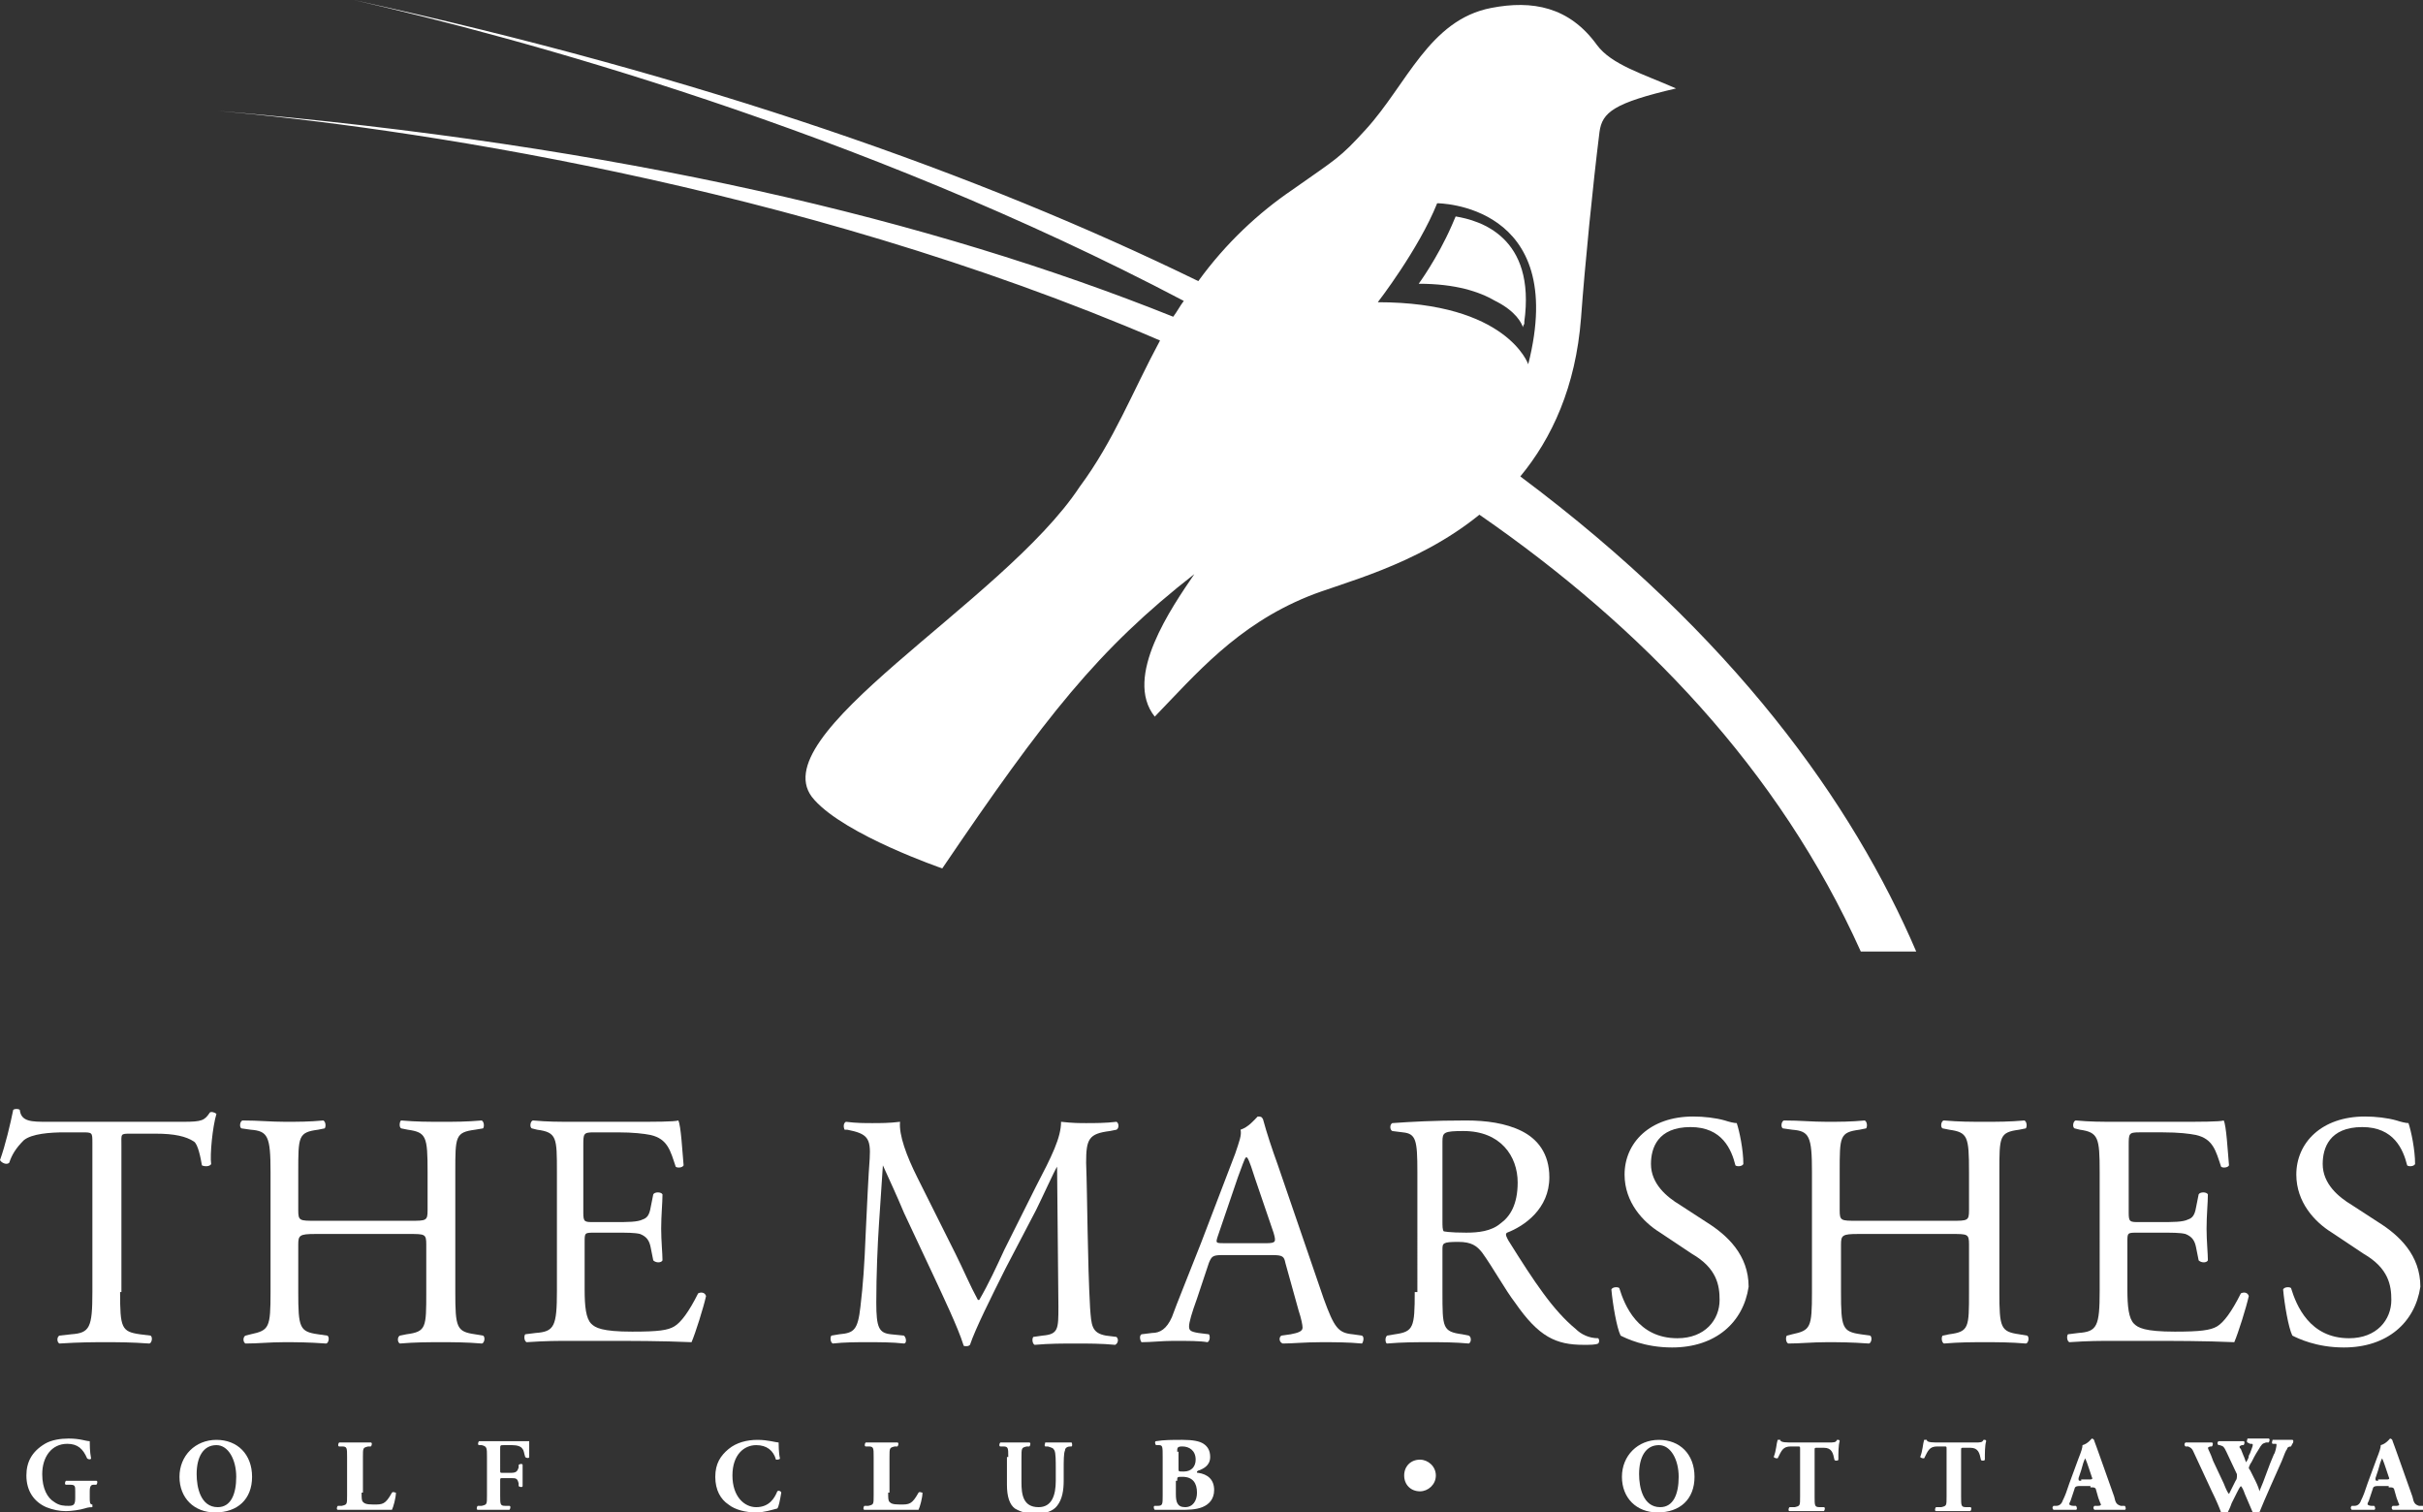 <?xml version="1.0" encoding="utf-8"?>
<!-- Generator: Adobe Illustrator 20.0.0, SVG Export Plug-In . SVG Version: 6.00 Build 0)  -->
<svg version="1.1" id="Layer_1" xmlns="http://www.w3.org/2000/svg" xmlns:xlink="http://www.w3.org/1999/xlink" x="0px" y="0px"
	 viewBox="0 0 183.6 114.6" style="enable-background:new 0 0 183.6 114.6;" xml:space="preserve">
<rect x="0" y="0" width="183.6" height="114.6" fill="#333333" stroke="none"/>
<style type="text/css">
	.st0{fill:#ffffff;}
</style>
<g>
	<path class="st0" d="M115.2,36.1c2.4-2.9,4.2-6.8,4.6-12c0.3-4.1,0.9-10.1,1.4-14.1c0.2-1.5,1.1-2.2,5.8-3.3c-2.5-1.1-4.9-1.8-6-3.3
		c-2.1-2.9-4.9-3.4-8-2.8c-4.7,0.9-6.4,5.8-9.5,9.2c-2,2.2-2.2,2.2-5.6,4.6c-2.5,1.7-5,4-7.1,6.9C74.2,13.2,53.3,5.8,26.8,0
		C39.1,2.8,65,9.8,89.7,22.8c-0.3,0.4-0.5,0.8-0.8,1.2C70.7,16.7,47.1,11,16.5,8.4C30,9.6,60,13.8,87.9,25.8
		c-2.1,3.9-3.5,7.6-6.1,11.1C76,45.7,57.3,55.8,61.7,60.6c2.4,2.7,9.7,5.2,9.7,5.2c7.8-11.5,11.8-16.6,19.1-22.3
		c-1.7,2.5-5.4,7.8-3,10.8c3.1-3.2,6.2-6.9,11.6-9.1c2.4-1,8.2-2.3,13-6.2c12.3,8.5,22.7,19.3,28.9,33.1l4.2,0
		C140.4,60.9,131.4,48.2,115.2,36.1z M104.4,22.9c0,0,3.1-4,4.5-7.5c0,0,10,0,6.9,12.2C115.8,27.6,114.2,22.9,104.4,22.9z"/>
	<g>
		<path class="st0" d="M115.5,24.3C115.5,24.3,115.5,24.3,115.5,24.3C115.5,24.3,115.5,24.3,115.5,24.3z"/>
		<path class="st0" d="M115.5,24.3c0,0.1-0.1,0.3-0.1,0.4c0,0,0,0,0,0C115.5,24.6,115.5,24.5,115.5,24.3z"/>
		<path class="st0" d="M113.3,22.8c1.6,0.8,2,1.7,2.1,2c0-0.1,0.1-0.3,0.1-0.4c0,0,0,0,0,0c0.9-6.5-3.4-7.7-5.2-8
			c-0.1,0.2-0.2,0.5-0.3,0.7c-1.1,2.5-2.5,4.4-2.5,4.4C110.3,21.5,112.1,22.1,113.3,22.8z"/>
	</g>
	<path class="st0" d="M9.1,97.9c0,2.7,0.1,3,1.5,3.2l0.8,0.1c0.2,0.1,0.1,0.6-0.1,0.6c-1.4-0.1-2.3-0.1-3.3-0.1c-1,0-1.9,0-3.5,0.1
		c-0.2-0.1-0.2-0.5,0-0.6l0.9-0.1c1.4-0.1,1.6-0.5,1.6-3.2V86.6c0-0.8,0-0.8-0.8-0.8H4.9c-1.1,0-2.5,0.1-3.1,0.6
		c-0.6,0.6-0.9,1.1-1.1,1.7c-0.2,0.2-0.6,0-0.7-0.2c0.4-1.1,0.8-2.8,1-3.8c0.1-0.1,0.4-0.1,0.5,0C1.6,85,2.4,85,3.6,85h10.3
		c1.4,0,1.6-0.1,2-0.7c0.1-0.1,0.4,0,0.5,0.1c-0.3,1-0.5,3.1-0.4,3.8c-0.1,0.2-0.5,0.2-0.7,0.1c-0.1-0.6-0.3-1.6-0.6-1.8
		c-0.6-0.4-1.5-0.6-2.9-0.6H9.9c-0.8,0-0.7,0-0.7,0.9V97.9z"/>
	<path class="st0" d="M23.9,93.5c-1.2,0-1.3,0.1-1.3,0.8v3.6c0,2.7,0.1,3,1.5,3.2l0.7,0.1c0.2,0.1,0.1,0.6-0.1,0.6c-1.4-0.1-2.2-0.1-3.2-0.1
		c-1.1,0-1.9,0.1-2.9,0.1c-0.2-0.1-0.2-0.5,0-0.6l0.4-0.1c1.4-0.3,1.5-0.5,1.5-3.2v-9.1c0-2.7-0.2-3.1-1.5-3.2l-0.7-0.1
		c-0.2-0.1-0.1-0.6,0.1-0.6c1.2,0,2.1,0.1,3.2,0.1c1,0,1.8,0,2.9-0.1c0.2,0.1,0.2,0.5,0.1,0.6l-0.5,0.1c-1.5,0.2-1.5,0.5-1.5,3.2
		v2.9c0,0.8,0.1,0.8,1.3,0.8h7.2c1.2,0,1.3,0,1.3-0.8v-2.9c0-2.7-0.1-3-1.5-3.2l-0.5-0.1c-0.2-0.1-0.1-0.6,0-0.6
		c1.2,0.1,2,0.1,3.1,0.1c1,0,1.8,0,3-0.1c0.2,0.1,0.2,0.5,0.1,0.6L36,85.6c-1.5,0.2-1.5,0.5-1.5,3.2v9.1c0,2.7,0.1,3,1.5,3.2
		l0.6,0.1c0.2,0.1,0.1,0.6-0.1,0.6c-1.2-0.1-2.1-0.1-3.1-0.1c-1,0-1.9,0-3.1,0.1c-0.2-0.1-0.2-0.5,0-0.6l0.5-0.1
		c1.5-0.2,1.5-0.5,1.5-3.2v-3.6c0-0.8-0.1-0.8-1.3-0.8H23.9z"/>
	<path class="st0" d="M42.2,88.8c0-2.6,0-3-1.5-3.2l-0.4-0.1c-0.2-0.1-0.1-0.6,0.1-0.6c1.1,0.1,1.9,0.1,3,0.1H48c1.6,0,3.1,0,3.4-0.1
		c0.2,0.4,0.3,2.3,0.4,3.4c-0.1,0.2-0.5,0.2-0.6,0.1c-0.4-1.2-0.6-2.1-1.9-2.4c-0.5-0.1-1.3-0.2-2.5-0.2H45c-0.8,0-0.8,0.1-0.8,1
		v5.1c0,0.7,0.1,0.7,0.8,0.7h1.5c1.1,0,1.8,0,2.2-0.2c0.3-0.1,0.5-0.3,0.6-0.9l0.2-1c0.1-0.2,0.6-0.2,0.7,0c0,0.6-0.1,1.6-0.1,2.6
		c0,0.9,0.1,1.9,0.1,2.4c-0.1,0.2-0.5,0.2-0.7,0l-0.2-1c-0.1-0.5-0.3-0.8-0.8-1c-0.4-0.1-1-0.1-1.9-0.1h-1.5c-0.8,0-0.8,0-0.8,0.7
		v3.6c0,1.3,0.1,2.2,0.5,2.6c0.3,0.3,0.8,0.6,3.1,0.6c2,0,2.7-0.1,3.2-0.4c0.5-0.3,1.1-1.1,1.8-2.5c0.2-0.1,0.5-0.1,0.6,0.2
		c-0.2,0.9-0.8,2.8-1.1,3.5c-2.3-0.1-4.5-0.1-6.8-0.1h-2.3c-1.1,0-1.9,0-3.4,0.1c-0.2-0.1-0.2-0.5-0.1-0.6l0.8-0.1
		c1.4-0.1,1.6-0.5,1.6-3.2V88.8z"/>
	<path class="st0" d="M72.4,95c0.6,1.2,1.1,2.4,1.7,3.5h0.1c0.7-1.2,1.3-2.5,1.9-3.8l2.4-4.8c1.2-2.3,1.9-3.7,1.9-4.9c0.9,0.1,1.4,0.1,1.9,0.1
		c0.6,0,1.5,0,2.3-0.1c0.2,0.1,0.2,0.5,0,0.6l-0.5,0.1c-1.6,0.2-1.8,0.6-1.8,2.4c0.1,2.7,0.1,7.4,0.3,11c0.1,1.3,0.1,1.9,1.2,2.1
		l0.8,0.1c0.2,0.2,0.1,0.5-0.1,0.6c-1-0.1-2.1-0.1-3-0.1c-0.9,0-2,0-3.1,0.1c-0.2-0.1-0.2-0.5-0.1-0.6l0.7-0.1
		c1.2-0.1,1.2-0.5,1.2-2.2l-0.1-10.6h0c-0.2,0.3-1.1,2.3-1.6,3.3l-2.3,4.4c-1.1,2.2-2.3,4.6-2.7,5.8c-0.1,0.1-0.2,0.1-0.3,0.1
		c-0.1,0-0.2,0-0.2-0.1c-0.4-1.3-1.6-3.8-2.2-5.1l-2.3-4.9c-0.5-1.2-1.1-2.5-1.6-3.6h0c-0.1,1.6-0.2,3-0.3,4.5
		c-0.1,1.5-0.2,3.8-0.2,5.9c0,1.9,0.2,2.3,1.1,2.4l1,0.1c0.2,0.2,0.2,0.6,0,0.6c-0.9-0.1-1.8-0.1-2.8-0.1c-0.8,0-1.7,0-2.6,0.1
		c-0.2-0.1-0.2-0.5-0.1-0.6l0.6-0.1c1.1-0.1,1.4-0.3,1.6-2.1c0.2-1.7,0.3-3.1,0.4-5.6c0.1-2.1,0.2-4.3,0.3-5.6
		c0.1-1.6-0.2-1.9-1.7-2.2L64,85.6c-0.1-0.2-0.1-0.5,0.1-0.6c0.8,0.1,1.4,0.1,2,0.1c0.6,0,1.3,0,2.1-0.1c-0.1,1,0.5,2.6,1.3,4.2
		L72.4,95z"/>
	<path class="st0" d="M93.8,89.2c0.3-0.8,0.5-1.4,0.6-1.5h0.1c0.2,0.3,0.4,1,0.6,1.6l1.4,4.1c0.2,0.7,0.2,0.8-0.6,0.8h-3.1c-0.7,0-0.7,0-0.5-0.6
		L93.8,89.2z M98.4,99.3c0.2,0.6,0.3,1.1,0.3,1.3c0,0.3-0.4,0.4-0.9,0.5l-0.7,0.1c-0.2,0.1-0.2,0.5,0.1,0.6c0.7,0,1.7-0.1,2.9-0.1
		c1.1,0,2,0,3.1,0.1c0.1-0.1,0.2-0.5,0-0.6l-0.7-0.1c-1.1-0.1-1.4-0.5-2.2-2.7l-3.5-10.2c-0.4-1.1-0.8-2.3-1.1-3.4
		c-0.1-0.2-0.2-0.2-0.4-0.2c-0.3,0.3-0.7,0.8-1.3,1c0.1,0.4-0.1,0.9-0.4,1.8L91,94.2c-1.1,2.8-1.8,4.5-2.2,5.6
		c-0.4,0.9-0.9,1.2-1.5,1.2l-0.8,0.1c-0.2,0.1-0.1,0.5,0,0.6c0.7,0,1.6-0.1,2.4-0.1c1.2,0,2,0,2.6,0.1c0.2-0.1,0.2-0.5,0.1-0.6
		l-0.8-0.1c-0.6-0.1-0.7-0.2-0.7-0.5c0-0.3,0.2-1,0.6-2.1l0.9-2.7c0.2-0.5,0.3-0.6,1-0.6h3.8c0.8,0,0.9,0.1,1,0.6L98.4,99.3z"/>
	<path class="st0" d="M109.3,86.5c0-0.7,0.1-0.8,1.6-0.8c2.8,0,4.1,1.9,4.1,3.9c0,1.7-0.6,2.6-1.3,3.1c-0.7,0.6-1.7,0.7-2.6,0.7
		c-1.3,0-1.7-0.1-1.7-0.1c-0.1-0.1-0.1-0.4-0.1-0.8V86.5z M107.2,97.9c0,2.7-0.1,3-1.5,3.2l-0.6,0.1c-0.2,0.2-0.1,0.6,0,0.6
		c1.2-0.1,2.1-0.1,3.2-0.1c1,0,1.9,0,3,0.1c0.2-0.1,0.2-0.5,0-0.6l-0.5-0.1c-1.5-0.2-1.5-0.5-1.5-3.2v-3.2c0-0.5,0-0.6,1.2-0.6
		c1,0,1.4,0.3,1.8,0.8c0.8,1.1,1.8,2.9,2.5,3.8c1.8,2.6,3.1,3.2,5.2,3.2c0.5,0,0.9,0,1.1-0.1c0.1-0.1,0.1-0.3,0-0.4
		c-0.7,0-1.3-0.3-1.7-0.7c-1.7-1.4-3.1-3.5-5.1-6.7c-0.1-0.2-0.3-0.5-0.1-0.6c1.3-0.5,3.2-1.8,3.2-4.2c0-1.8-0.9-2.9-2.1-3.5
		c-1.2-0.6-2.7-0.8-4.2-0.8c-2.5,0-4.2,0.1-5.6,0.2c-0.2,0.1-0.2,0.5,0,0.6l0.8,0.1c1,0.1,1.1,0.6,1.1,3V97.9z"/>
	<path class="st0" d="M126.7,102.1c-2.1,0-3.5-0.7-3.9-0.9c-0.3-0.6-0.6-2.4-0.7-3.5c0.1-0.2,0.5-0.2,0.6-0.1c0.4,1.3,1.4,3.8,4.4,3.8
		c2.1,0,3.2-1.4,3.2-2.9c0-1.1-0.2-2.4-2.1-3.5l-2.4-1.6c-1.3-0.8-2.7-2.3-2.7-4.4c0-2.4,1.9-4.4,5.2-4.4c0.8,0,1.7,0.1,2.4,0.3
		c0.3,0.1,0.7,0.2,0.9,0.2c0.2,0.6,0.5,2,0.5,3.1c-0.1,0.2-0.5,0.2-0.6,0.1c-0.3-1.2-1-2.9-3.4-2.9c-2.5,0-3,1.6-3,2.8
		c0,1.5,1.2,2.5,2.2,3.1l2,1.3c1.6,1,3.2,2.5,3.2,4.9C132.1,100.2,130,102.1,126.7,102.1z"/>
	<path class="st0" d="M140.8,93.5c-1.2,0-1.3,0.1-1.3,0.8v3.6c0,2.7,0.1,3,1.5,3.2l0.7,0.1c0.2,0.1,0.1,0.6-0.1,0.6c-1.4-0.1-2.2-0.1-3.2-0.1
		c-1.1,0-2,0.1-2.9,0.1c-0.2-0.1-0.2-0.5-0.1-0.6l0.4-0.1c1.4-0.3,1.5-0.5,1.5-3.2v-9.1c0-2.7-0.2-3.1-1.5-3.2l-0.7-0.1
		c-0.2-0.1-0.1-0.6,0.1-0.6c1.2,0,2.1,0.1,3.2,0.1c1,0,1.8,0,2.9-0.1c0.2,0.1,0.2,0.5,0.1,0.6l-0.5,0.1c-1.5,0.2-1.5,0.5-1.5,3.2
		v2.9c0,0.8,0.1,0.8,1.3,0.8h7.2c1.2,0,1.3,0,1.3-0.8v-2.9c0-2.7-0.1-3-1.5-3.2l-0.5-0.1c-0.2-0.1-0.1-0.6,0.1-0.6
		c1.2,0.1,2,0.1,3.1,0.1c1,0,1.8,0,3-0.1c0.2,0.1,0.2,0.5,0.1,0.6l-0.5,0.1c-1.5,0.2-1.5,0.5-1.5,3.2v9.1c0,2.7,0.1,3,1.5,3.2
		l0.6,0.1c0.2,0.1,0.1,0.6-0.1,0.6c-1.2-0.1-2.1-0.1-3.1-0.1c-1,0-1.9,0-3.1,0.1c-0.2-0.1-0.2-0.5-0.1-0.6l0.5-0.1
		c1.5-0.2,1.5-0.5,1.5-3.2v-3.6c0-0.8-0.1-0.8-1.3-0.8H140.8z"/>
	<path class="st0" d="M159.1,88.8c0-2.6-0.1-3-1.5-3.2l-0.4-0.1c-0.2-0.1-0.1-0.6,0.1-0.6c1.1,0.1,1.9,0.1,3,0.1h4.8c1.6,0,3.1,0,3.4-0.1
		c0.2,0.4,0.3,2.3,0.4,3.4c-0.1,0.2-0.5,0.2-0.6,0.1c-0.4-1.2-0.6-2.1-1.9-2.4c-0.5-0.1-1.3-0.2-2.5-0.2h-1.8c-0.8,0-0.8,0.1-0.8,1
		v5.1c0,0.7,0.1,0.7,0.8,0.7h1.5c1.1,0,1.8,0,2.2-0.2c0.3-0.1,0.5-0.3,0.6-0.9l0.2-1c0.1-0.2,0.6-0.2,0.7,0c0,0.6-0.1,1.6-0.1,2.6
		c0,0.9,0.1,1.9,0.1,2.4c-0.1,0.2-0.5,0.2-0.7,0l-0.2-1c-0.1-0.5-0.3-0.8-0.8-1c-0.4-0.1-1-0.1-2-0.1H162c-0.8,0-0.8,0-0.8,0.7v3.6
		c0,1.3,0.1,2.2,0.5,2.6c0.3,0.3,0.8,0.6,3.1,0.6c1.9,0,2.7-0.1,3.2-0.4c0.5-0.3,1.1-1.1,1.8-2.5c0.2-0.1,0.5-0.1,0.6,0.2
		c-0.2,0.9-0.8,2.8-1.1,3.5c-2.3-0.1-4.5-0.1-6.8-0.1h-2.3c-1.1,0-1.9,0-3.4,0.1c-0.2-0.1-0.2-0.5-0.1-0.6l0.8-0.1
		c1.4-0.1,1.6-0.5,1.6-3.2V88.8z"/>
	<path class="st0" d="M177.6,102.1c-2.1,0-3.5-0.7-3.9-0.9c-0.3-0.6-0.6-2.4-0.7-3.5c0.1-0.2,0.5-0.2,0.6-0.1c0.4,1.3,1.4,3.8,4.4,3.8
		c2.1,0,3.2-1.4,3.2-2.9c0-1.1-0.2-2.4-2.1-3.5l-2.4-1.6c-1.3-0.8-2.7-2.3-2.7-4.4c0-2.4,1.9-4.4,5.2-4.4c0.8,0,1.7,0.1,2.4,0.3
		c0.3,0.1,0.7,0.2,0.9,0.2c0.2,0.6,0.5,2,0.5,3.1c-0.1,0.2-0.5,0.2-0.6,0.1c-0.3-1.2-1-2.9-3.4-2.9c-2.5,0-3,1.6-3,2.8
		c0,1.5,1.2,2.5,2.2,3.1l2,1.3c1.6,1,3.2,2.5,3.2,4.9C183,100.2,180.9,102.1,177.6,102.1z"/>
	<path class="st0" d="M6.8,113.5c0,0.3,0,0.5,0.2,0.5c0,0,0,0.2,0,0.2c-0.1,0-0.3,0-0.6,0.1c-0.3,0.1-1,0.2-1.4,0.2c-0.5,0-1-0.1-1.5-0.3
		c-0.9-0.4-1.5-1.2-1.5-2.4c0-1,0.4-1.8,1.4-2.4c0.5-0.3,1.2-0.4,1.8-0.4c0.9,0,1.3,0.2,1.6,0.2c0,0.2,0,0.8,0.1,1.3
		c0,0.1-0.2,0.1-0.3,0c-0.3-0.7-0.7-1.1-1.5-1.1c-1.2,0-1.9,1-1.9,2.3c0,1.1,0.4,1.8,0.9,2.1c0.4,0.3,0.8,0.3,1.1,0.3
		c0.4,0,0.5-0.1,0.5-0.6v-0.5c0-0.4,0-0.5-0.4-0.5l-0.3,0c-0.1,0-0.1-0.2,0-0.3c0.6,0,0.9,0,1.3,0c0.4,0,0.8,0,1,0
		c0.1,0,0.1,0.2,0,0.3l-0.2,0c-0.2,0-0.3,0.1-0.3,0.5V113.5z"/>
	<path class="st0" d="M17.9,111.9c0,1.3-0.4,2.3-1.4,2.3c-1.3,0-1.6-1.5-1.6-2.5c0-1.3,0.5-2.2,1.5-2.2C17.3,109.5,17.9,110.6,17.9,111.9z
		 M16.4,109.1c-1.6,0-2.8,1.2-2.8,2.8c0,1.6,1.1,2.7,2.7,2.7c1.7,0,2.8-1,2.8-2.7C19.1,110.2,18,109.1,16.4,109.1z"/>
	<path class="st0" d="M27.4,113.1c0,0.4,0,0.6,0.1,0.7c0.1,0.1,0.2,0.2,0.8,0.2c0.7,0,0.9,0,1.4-0.9c0.1-0.1,0.2,0,0.3,0c0,0.4-0.2,1.1-0.3,1.3
		c-0.4,0-1.2,0-1.8,0h-1.1c-0.4,0-0.8,0-1.2,0c-0.1,0-0.1-0.2,0-0.3l0.3,0c0.4-0.1,0.4-0.1,0.4-0.8v-2.9c0-0.7,0-0.8-0.4-0.8l-0.2,0
		c-0.1,0-0.1-0.2,0-0.3c0.4,0,0.8,0,1.2,0c0.4,0,0.8,0,1.2,0c0.1,0,0.1,0.2,0,0.3l-0.2,0c-0.4,0.1-0.4,0.1-0.4,0.8V113.1z"/>
	<path class="st0" d="M37.9,111.4c0,0.2,0,0.2,0.2,0.2h0.6c0.4,0,0.5-0.1,0.6-0.4l0-0.2c0.1-0.1,0.3-0.1,0.3,0c0,0.3,0,0.5,0,0.8
		c0,0.3,0,0.6,0,0.8c0,0.1-0.2,0.1-0.3,0l0-0.2c-0.1-0.4-0.2-0.4-0.6-0.4h-0.6c-0.2,0-0.2,0-0.2,0.2v1.1c0,0.7,0,0.8,0.4,0.8l0.3,0
		c0.1,0,0.1,0.2,0,0.3c-0.5,0-0.9,0-1.2,0c-0.4,0-0.8,0-1.2,0c-0.1,0-0.1-0.2,0-0.3l0.3,0c0.4-0.1,0.4-0.1,0.4-0.8v-2.9
		c0-0.7,0-0.8-0.4-0.9l-0.2,0c-0.1,0-0.1-0.2,0-0.3c0.3,0,0.7,0,1.1,0H39c0.5,0,1,0,1.1,0c0,0.1,0,0.7,0,1.2c0,0.1-0.2,0.1-0.3,0
		c-0.1-0.3-0.1-0.5-0.2-0.6c-0.1-0.2-0.4-0.3-0.8-0.3h-0.6c-0.3,0-0.3,0-0.3,0.3V111.4z"/>
	<path class="st0" d="M59,109.3c0,0.1,0,0.8,0.1,1.2c0,0.1-0.2,0.1-0.3,0.1c-0.2-0.7-0.7-1.1-1.5-1.1c-0.9,0-1.8,0.7-1.8,2.3
		c0,1.6,0.9,2.4,1.8,2.4c1,0,1.4-0.7,1.6-1.2c0.1-0.1,0.3,0,0.3,0.1c-0.1,0.6-0.2,1.1-0.3,1.2c-0.4,0.1-1,0.3-1.6,0.3
		c-0.8,0-1.6-0.2-2.1-0.6c-0.6-0.4-1-1.1-1-2.1c0-1,0.4-1.6,1-2.1c0.6-0.5,1.4-0.7,2.2-0.7C58.2,109.1,58.8,109.3,59,109.3z"/>
	<path class="st0" d="M67.3,113.1c0,0.4,0,0.6,0.1,0.7c0.1,0.1,0.2,0.2,0.8,0.2c0.7,0,0.9,0,1.4-0.9c0.1-0.1,0.2,0,0.3,0c0,0.4-0.2,1.1-0.3,1.3
		c-0.4,0-1.2,0-1.8,0h-1.1c-0.4,0-0.8,0-1.2,0c-0.1,0-0.1-0.2,0-0.3l0.3,0c0.4-0.1,0.4-0.1,0.4-0.8v-2.9c0-0.7,0-0.8-0.4-0.8l-0.2,0
		c-0.1,0-0.1-0.2,0-0.3c0.4,0,0.8,0,1.2,0c0.4,0,0.8,0,1.2,0c0.1,0,0.1,0.2,0,0.3l-0.2,0c-0.4,0.1-0.4,0.1-0.4,0.8V113.1z"/>
	<path class="st0" d="M76.4,110.4c0-0.7,0-0.8-0.4-0.8l-0.2,0c-0.1,0-0.1-0.2,0-0.3c0.4,0,0.8,0,1.1,0c0.4,0,0.8,0,1.1,0c0.1,0,0.1,0.2,0,0.3
		l-0.2,0c-0.4,0.1-0.4,0.1-0.4,0.9v1.8c0,0.9,0.1,1.9,1.3,1.9c1,0,1.3-0.9,1.3-2v-0.9c0-0.6,0-1.2-0.1-1.4c-0.1-0.2-0.2-0.2-0.5-0.3
		l-0.2,0c-0.1-0.1,0-0.2,0-0.3c0.4,0,0.7,0,1.1,0c0.3,0,0.6,0,0.9,0c0,0,0.1,0.2,0,0.3l-0.1,0c-0.2,0-0.4,0.1-0.4,0.3
		c-0.1,0.2-0.1,0.8-0.1,1.4v0.9c0,0.7-0.1,1.4-0.5,1.9c-0.3,0.4-0.9,0.6-1.6,0.6c-0.6,0-1.1-0.1-1.6-0.4c-0.4-0.3-0.6-0.9-0.6-1.8
		V110.4z"/>
	<path class="st0" d="M89.2,112.2c0-0.3,0-0.3,0.4-0.3c0.8,0,1.1,0.5,1.1,1.2c0,0.6-0.3,1.1-0.9,1.1c-0.6,0-0.7-0.4-0.7-1V112.2z M88.1,113.3
		c0,0.7,0,0.8-0.4,0.8l-0.2,0c-0.1,0-0.1,0.2,0,0.3c0.4,0,0.8,0,1.2,0c0.2,0,0.5,0,0.8,0c0.5,0,1.1,0,1.6-0.2
		c0.5-0.2,0.9-0.6,0.9-1.3c0-0.8-0.5-1.2-1.2-1.3c-0.1,0-0.1,0-0.1-0.1c0,0,0.1-0.1,0.2-0.1c0.2-0.1,0.8-0.3,0.8-1
		c0-0.5-0.2-0.8-0.5-1c-0.3-0.2-0.8-0.3-1.6-0.3c-0.8,0-1.4,0-2,0.1c-0.1,0-0.1,0.2,0,0.3l0.2,0c0.3,0,0.3,0.1,0.3,0.9V113.3z
		 M89.2,110c0-0.3,0-0.4,0.4-0.4c0.5,0,1,0.3,1,1c0,0.5-0.3,0.9-0.9,0.9c-0.4,0-0.4,0-0.4-0.2V110z"/>
	<path class="st0" d="M108.8,111.8c0,0.7-0.6,1.2-1.2,1.2c-0.7,0-1.2-0.5-1.2-1.2c0-0.7,0.5-1.2,1.2-1.2
		C108.2,110.6,108.8,111.1,108.8,111.8z"/>
	<path class="st0" d="M127.2,111.9c0,1.3-0.4,2.3-1.4,2.3c-1.3,0-1.6-1.5-1.6-2.5c0-1.3,0.5-2.2,1.5-2.2C126.6,109.5,127.2,110.6,127.2,111.9z
		 M125.7,109.1c-1.6,0-2.8,1.2-2.8,2.8c0,1.6,1.1,2.7,2.7,2.7c1.7,0,2.8-1,2.8-2.7C128.4,110.2,127.3,109.1,125.7,109.1z"/>
	<path class="st0" d="M136.4,109.8c0-0.2,0-0.2-0.2-0.2h-0.5c-0.6,0-0.7,0.3-1,0.9c-0.1,0-0.2,0-0.3-0.1c0.2-0.5,0.2-1,0.3-1.3c0,0,0.1,0,0.1,0
		s0.1,0,0.1,0c0,0.1,0.1,0.2,0.7,0.2h2.9c0.5,0,0.6,0,0.7-0.2c0,0,0.1,0,0.1,0c0,0,0.1,0,0.1,0.1c-0.1,0.3-0.1,0.9-0.1,1.4
		c0,0.1-0.3,0.1-0.3,0c-0.1-0.5-0.2-0.9-0.8-0.9h-0.5c-0.2,0-0.2,0-0.2,0.2v3.5c0,0.7,0,0.8,0.4,0.8l0.3,0c0.1,0,0.1,0.2,0,0.3
		c-0.5,0-0.9,0-1.3,0c-0.4,0-0.8,0-1.3,0c-0.1,0-0.1-0.2,0-0.3l0.4,0c0.4-0.1,0.4-0.1,0.4-0.8V109.8z"/>
	<path class="st0" d="M147.5,109.8c0-0.2,0-0.2-0.2-0.2h-0.5c-0.6,0-0.7,0.3-1,0.9c-0.1,0-0.2,0-0.3-0.1c0.2-0.5,0.2-1,0.3-1.3c0,0,0.1,0,0.1,0
		c0,0,0.1,0,0.1,0c0,0.1,0.1,0.2,0.7,0.2h2.9c0.5,0,0.6,0,0.7-0.2c0,0,0.1,0,0.1,0c0,0,0.1,0,0.1,0.1c-0.1,0.3-0.1,0.9-0.1,1.4
		c0,0.1-0.3,0.1-0.3,0c-0.1-0.5-0.2-0.9-0.8-0.9h-0.5c-0.2,0-0.2,0-0.2,0.2v3.5c0,0.7,0,0.8,0.4,0.8l0.3,0c0.1,0,0.1,0.2,0,0.3
		c-0.5,0-0.9,0-1.3,0c-0.4,0-0.8,0-1.3,0c-0.1,0-0.1-0.2,0-0.3l0.4,0c0.4-0.1,0.4-0.1,0.4-0.8V109.8z"/>
	<path class="st0" d="M157.7,112.2c-0.2,0-0.2,0-0.2-0.2l0.2-0.6c0.1-0.4,0.2-0.7,0.3-0.9c0.1,0.2,0.2,0.5,0.3,0.8l0.2,0.6
		c0.1,0.2,0,0.2-0.2,0.2H157.7z M158.4,112.7c0.3,0,0.3,0,0.4,0.1l0.2,0.7c0.1,0.3,0.2,0.5,0.2,0.5c0,0,0,0.1-0.2,0.1l-0.3,0
		c-0.1,0.1-0.1,0.2,0,0.3c0.4,0,0.7,0,1.1,0c0.4,0,0.8,0,1.2,0c0.1,0,0.1-0.2,0-0.3l-0.3,0c-0.3-0.1-0.4-0.2-0.5-0.7l-1.1-3.1
		c-0.2-0.6-0.3-0.8-0.4-1.1c0-0.1-0.1-0.2-0.2-0.2c0,0-0.3,0.4-0.7,0.5c0,0.2-0.1,0.5-0.3,1l-0.7,1.9c-0.2,0.6-0.3,0.9-0.5,1.3
		c-0.1,0.3-0.3,0.4-0.5,0.4l-0.2,0c-0.1,0.1-0.1,0.2,0,0.3c0.4,0,0.5,0,0.8,0c0.3,0,0.6,0,0.9,0c0.1,0,0.1-0.2,0-0.3l-0.2,0
		c-0.2,0-0.3-0.1-0.3-0.1c0-0.1,0-0.1,0.1-0.3l0.3-0.9c0-0.1,0.1-0.2,0.3-0.2H158.4z"/>
	<path class="st0" d="M173.6,109.6c-0.2,0-0.3,0.1-0.3,0.2c-0.1,0.1-0.2,0.4-0.4,0.9c-0.4,0.9-1.3,2.9-1.7,3.9c0,0-0.2,0.1-0.3,0.1
		c-0.1,0-0.2,0-0.2-0.1c-0.1-0.2-0.2-0.5-0.3-0.7l-0.3-0.7c-0.1-0.3-0.2-0.5-0.3-0.6c-0.1,0.1-0.2,0.3-0.3,0.5l-0.4,0.8
		c-0.1,0.3-0.2,0.5-0.3,0.7c0,0-0.1,0.1-0.3,0.1c-0.1,0-0.1,0-0.2-0.1c-0.1-0.3-0.4-1-0.7-1.6l-1.3-2.8c-0.2-0.5-0.3-0.5-0.5-0.6
		l-0.2,0c-0.1-0.1-0.1-0.2,0-0.3c0.3,0,0.6,0,1,0c0.3,0,0.7,0,1,0c0.1,0,0.1,0.2,0,0.3l-0.1,0c-0.1,0-0.2,0.1-0.2,0.1
		c0,0.1,0.2,0.4,0.4,1l0.8,1.7c0.2,0.5,0.3,0.7,0.4,0.8c0.1-0.2,0.2-0.4,0.4-0.8l0.1-0.2c0.1-0.1,0.1-0.3,0.1-0.3c0,0,0-0.1,0-0.2
		l-0.8-1.7c-0.2-0.4-0.2-0.4-0.5-0.5l-0.1,0c-0.1-0.1-0.1-0.2,0-0.3c0.3,0,0.6,0,1,0c0.4,0,0.7,0,0.9,0c0.1,0,0.1,0.2,0,0.3l-0.1,0
		c-0.1,0-0.2,0.1-0.2,0.1c0,0.1,0,0.1,0.1,0.2l0.2,0.5c0.1,0.2,0.1,0.3,0.2,0.5c0.1-0.2,0.2-0.3,0.2-0.5l0.1-0.2
		c0.1-0.3,0.2-0.5,0.2-0.6c0-0.1,0-0.1-0.2-0.1l-0.2-0.1c-0.1-0.1,0-0.2,0-0.3c0.2,0,0.5,0,0.8,0c0.3,0,0.6,0,0.8,0
		c0.1,0,0.1,0.2,0,0.3l-0.2,0c-0.3,0.1-0.3,0.1-0.6,0.6c-0.2,0.3-0.4,0.7-0.5,0.9c-0.1,0.1-0.2,0.4-0.2,0.4c0,0,0,0.1,0.1,0.2
		l0.4,0.8c0.2,0.4,0.3,0.7,0.3,0.8c0.4-0.9,0.7-1.9,1.1-2.8c0.1-0.1,0.2-0.6,0.2-0.7c0-0.1,0-0.1-0.1-0.1l-0.2,0
		c-0.1-0.1,0-0.2,0-0.3c0.3,0,0.6,0,0.8,0c0.3,0,0.5,0,0.7,0c0.1,0,0.1,0.2,0,0.3L173.6,109.6z"/>
	<path class="st0" d="M180.2,112.2c-0.2,0-0.2,0-0.2-0.2l0.2-0.6c0.1-0.4,0.2-0.7,0.3-0.9c0.1,0.2,0.2,0.5,0.3,0.8l0.2,0.6
		c0.1,0.2,0,0.2-0.2,0.2H180.2z M181,112.7c0.3,0,0.3,0,0.4,0.1l0.2,0.7c0.1,0.3,0.2,0.5,0.2,0.5c0,0,0,0.1-0.2,0.1l-0.3,0
		c-0.1,0.1-0.1,0.2,0,0.3c0.4,0,0.7,0,1.1,0c0.4,0,0.8,0,1.2,0c0.1,0,0.1-0.2,0-0.3l-0.3,0c-0.3-0.1-0.4-0.2-0.5-0.7l-1.1-3.1
		c-0.2-0.6-0.3-0.8-0.4-1.1c0-0.1-0.1-0.2-0.2-0.2c0,0-0.3,0.4-0.7,0.5c0,0.2-0.1,0.5-0.3,1l-0.7,1.9c-0.2,0.6-0.3,0.9-0.5,1.3
		c-0.1,0.3-0.3,0.4-0.5,0.4l-0.2,0c-0.1,0.1-0.1,0.2,0,0.3c0.4,0,0.5,0,0.8,0c0.3,0,0.6,0,0.9,0c0.1,0,0.1-0.2,0-0.3l-0.2,0
		c-0.2,0-0.3-0.1-0.3-0.1c0-0.1,0-0.1,0.1-0.3l0.3-0.9c0-0.1,0.1-0.2,0.3-0.2H181z"/>
</g>
</svg>

